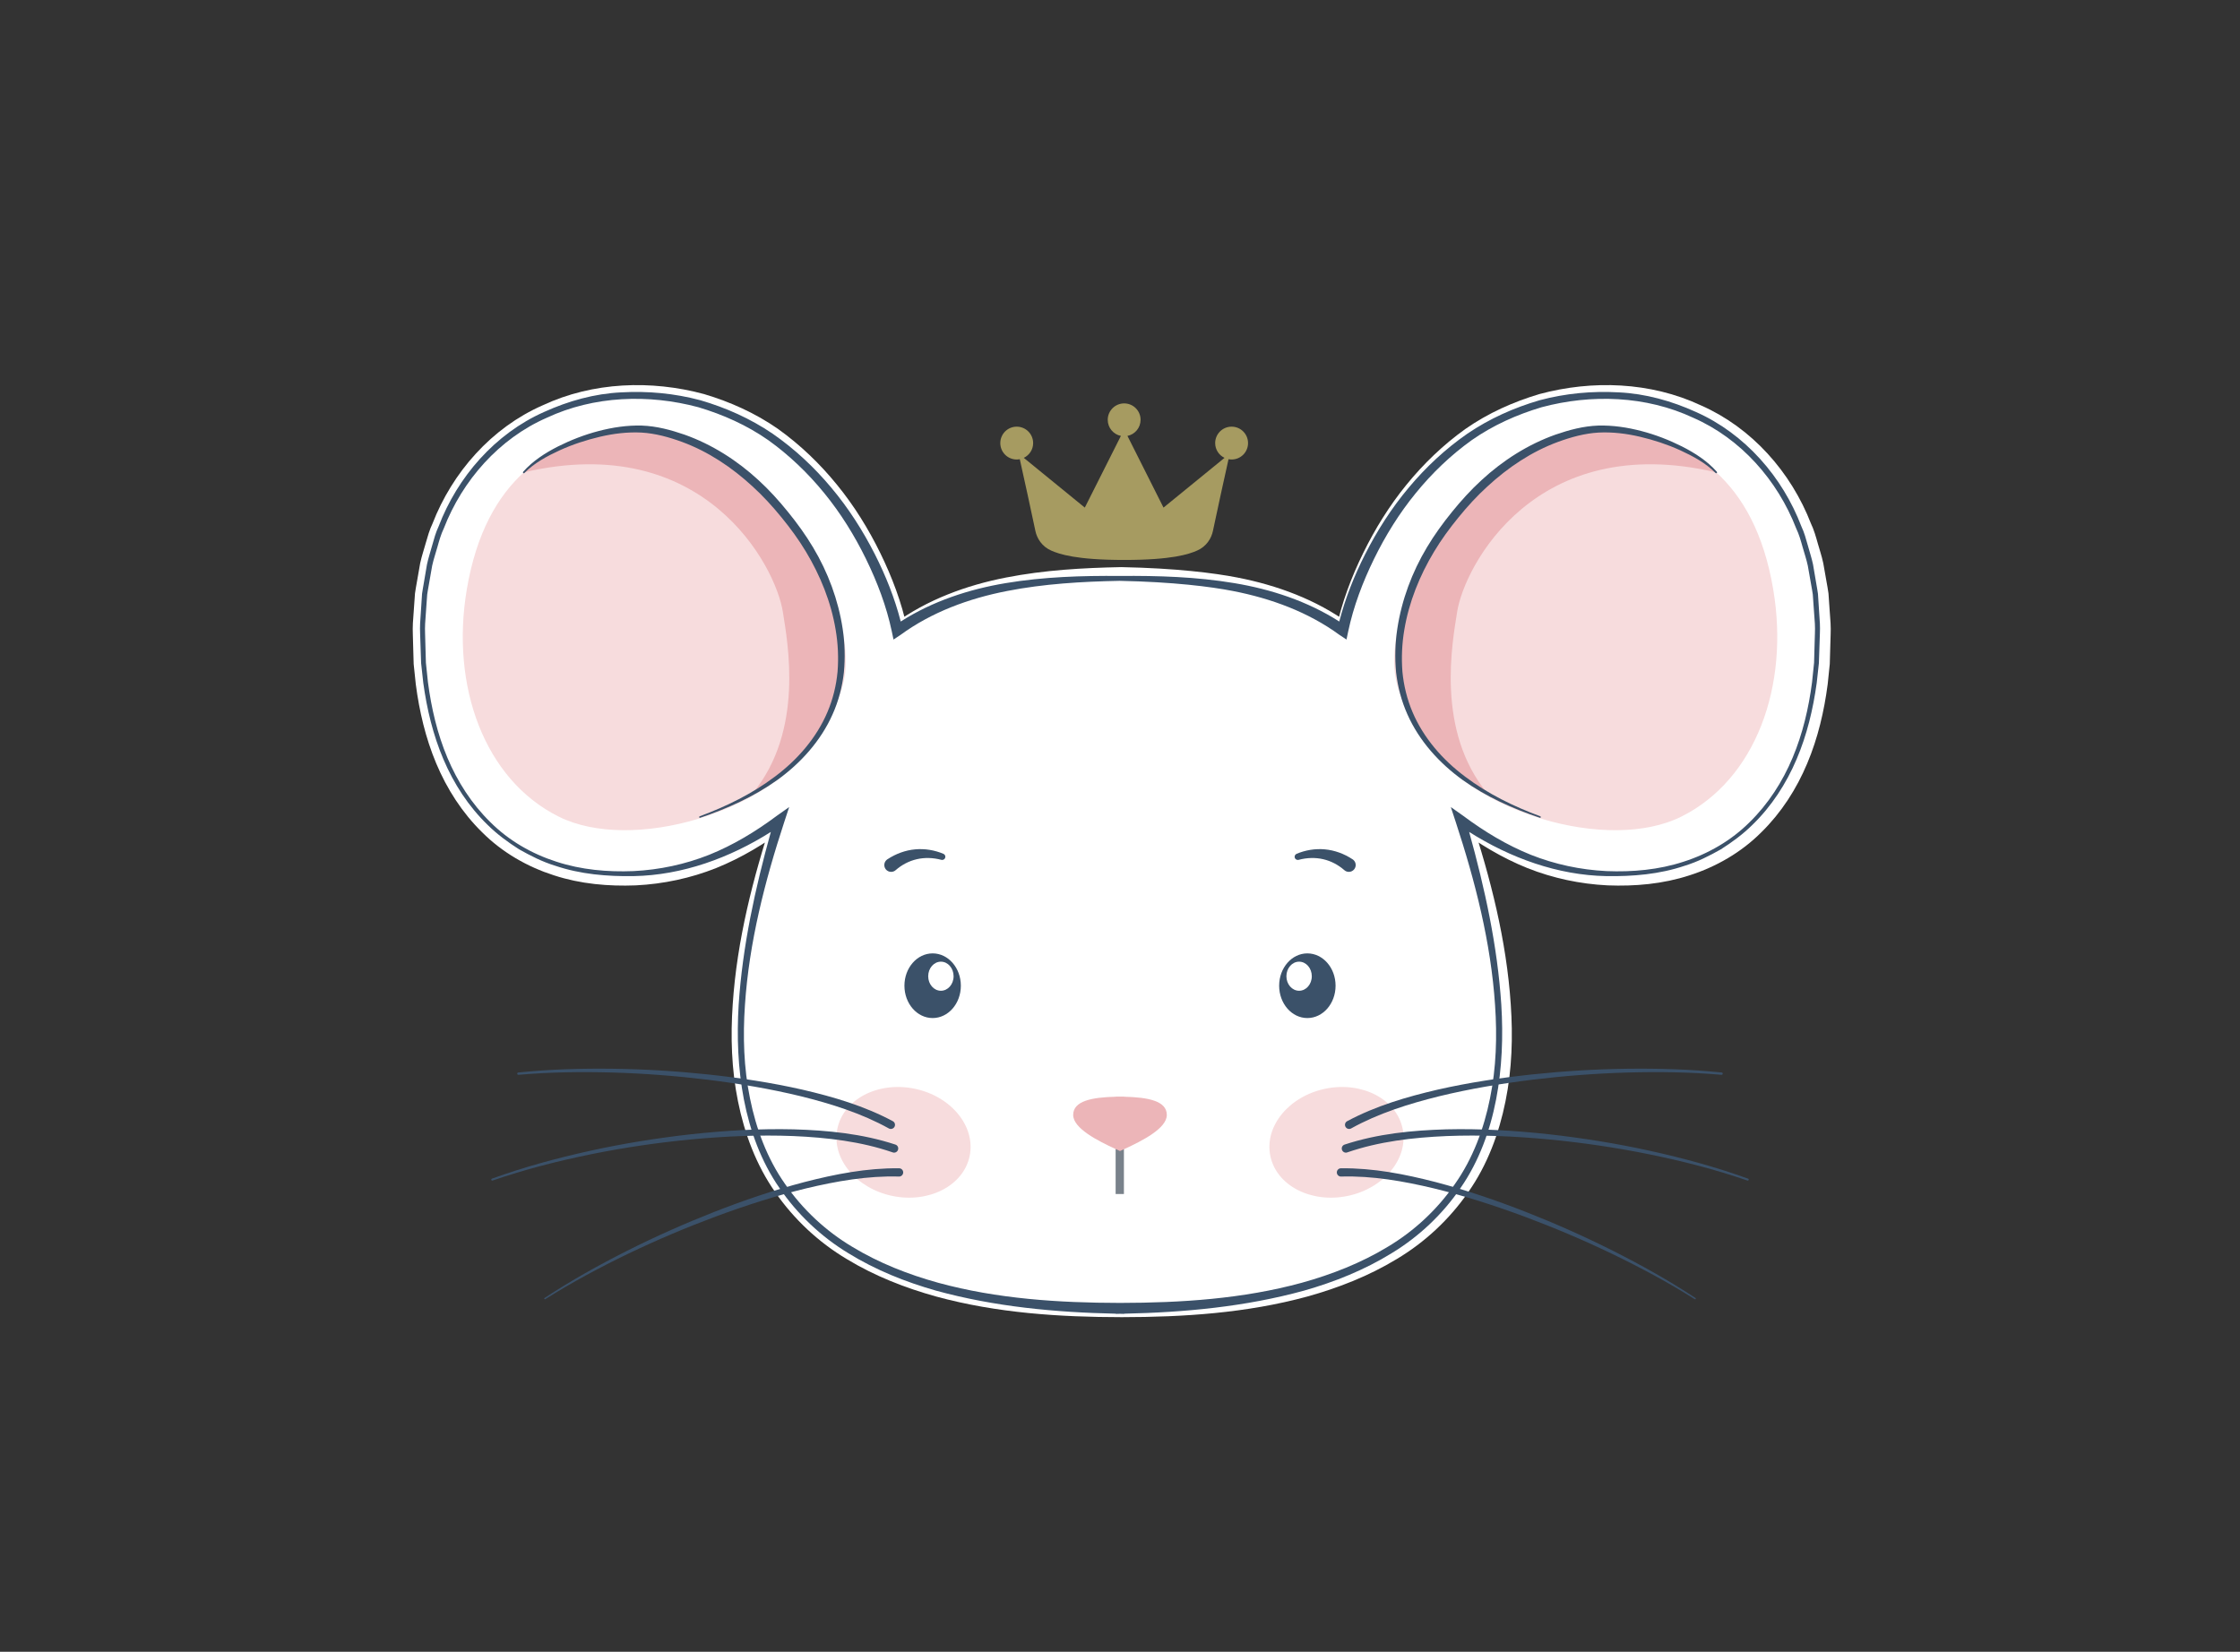 <?xml version="1.0" encoding="UTF-8"?> <svg xmlns="http://www.w3.org/2000/svg" width="80" height="59" viewBox="0 0 80 59" fill="none"><rect x="0" y="0" width="80" height="59" fill="#333333" stroke="none"/> <path d="M64.87 22.986L64.85 23.685L64.778 24.38C64.657 25.303 64.444 26.217 64.083 27.074C63.725 27.93 63.214 28.726 62.551 29.375C61.894 30.033 61.069 30.508 60.187 30.79C59.306 31.079 58.364 31.161 57.437 31.125C56.51 31.079 55.593 30.884 54.733 30.542C53.873 30.196 53.077 29.712 52.334 29.161L52.332 29.159L51.877 28.837L52.05 29.363C52.748 31.488 53.309 33.678 53.457 35.911C53.534 37.025 53.5 38.15 53.277 39.241C53.058 40.329 52.665 41.39 52.027 42.297C51.399 43.206 50.575 43.978 49.622 44.546C48.673 45.122 47.628 45.531 46.556 45.829C44.449 46.404 42.246 46.546 40.062 46.548C37.877 46.546 35.675 46.404 33.568 45.829C32.495 45.531 31.451 45.122 30.502 44.546C29.549 43.978 28.724 43.206 28.096 42.297C27.459 41.39 27.066 40.329 26.847 39.241C26.624 38.15 26.59 37.025 26.667 35.911C26.815 33.678 27.376 31.488 28.074 29.363L28.247 28.837L27.792 29.159L27.79 29.161C27.047 29.712 26.25 30.196 25.391 30.542C24.531 30.884 23.614 31.079 22.687 31.125C21.759 31.161 20.818 31.079 19.937 30.79C19.055 30.508 18.23 30.033 17.573 29.375C16.909 28.726 16.399 27.93 16.04 27.074C15.68 26.217 15.466 25.303 15.346 24.38L15.273 23.685L15.253 22.986C15.252 22.753 15.231 22.52 15.245 22.288L15.294 21.592L15.319 21.244C15.334 21.128 15.358 21.015 15.377 20.9L15.497 20.213C15.546 19.987 15.623 19.767 15.684 19.543C15.748 19.32 15.81 19.096 15.911 18.887C16.578 17.164 17.89 15.674 19.59 14.932C21.269 14.145 23.228 14.079 25.005 14.556C25.889 14.819 26.739 15.2 27.498 15.729C28.249 16.267 28.921 16.912 29.503 17.629C30.089 18.346 30.58 19.138 30.987 19.969C31.393 20.797 31.725 21.675 31.912 22.564L31.973 22.854L32.224 22.688L32.225 22.687C33.336 21.874 34.664 21.385 36.029 21.119C37.346 20.861 38.698 20.783 40.048 20.757C41.969 20.795 43.311 20.966 44.094 21.119C45.46 21.385 46.788 21.874 47.898 22.687L47.9 22.688L48.151 22.854L48.212 22.564C48.398 21.675 48.73 20.797 49.137 19.969C49.544 19.138 50.035 18.346 50.62 17.629C51.203 16.912 51.874 16.267 52.626 15.729C53.384 15.2 54.235 14.819 55.119 14.556C56.896 14.079 58.855 14.145 60.534 14.932C62.234 15.674 63.546 17.164 64.213 18.887C64.314 19.096 64.376 19.32 64.439 19.543C64.501 19.767 64.578 19.987 64.626 20.213L64.747 20.9C64.766 21.015 64.79 21.128 64.805 21.244L64.829 21.592L64.878 22.288C64.893 22.52 64.872 22.753 64.87 22.986Z" fill="white" stroke="white" stroke-miterlimit="10"></path> <path d="M40.14 41.028H39.844V42.649H40.14V41.028Z" fill="#79828B"></path> <path d="M46.691 36.364C47.248 36.364 47.699 35.847 47.699 35.209C47.699 34.571 47.248 34.054 46.691 34.054C46.135 34.054 45.684 34.571 45.684 35.209C45.684 35.847 46.135 36.364 46.691 36.364Z" fill="#3B5169"></path> <path d="M48.126 42.719C49.431 42.45 50.312 41.375 50.094 40.317C49.877 39.259 48.642 38.619 47.337 38.887C46.032 39.156 45.151 40.231 45.369 41.289C45.587 42.347 46.821 42.987 48.126 42.719Z" fill="#F7DCDD"></path> <path d="M61.49 38.309C60.362 38.193 59.228 38.16 58.096 38.175C56.963 38.19 55.831 38.26 54.703 38.379C53.576 38.5 52.453 38.669 51.344 38.921C50.238 39.178 49.135 39.501 48.114 40.047C48.041 40.085 48.014 40.175 48.053 40.247C48.091 40.319 48.181 40.346 48.253 40.308L48.254 40.307L48.26 40.304C49.228 39.767 50.311 39.427 51.4 39.157C52.492 38.891 53.606 38.705 54.725 38.567C55.844 38.431 56.97 38.343 58.099 38.31C59.227 38.278 60.357 38.293 61.482 38.391C61.504 38.393 61.524 38.376 61.526 38.354C61.529 38.331 61.512 38.312 61.49 38.309Z" fill="#3B5169"></path> <path d="M60.554 46.364C59.609 45.741 58.618 45.188 57.608 44.678C56.596 44.169 55.56 43.708 54.505 43.293C53.45 42.88 52.375 42.512 51.275 42.223C50.176 41.94 49.049 41.717 47.891 41.73C47.809 41.73 47.743 41.797 47.744 41.879C47.745 41.961 47.812 42.026 47.894 42.026H47.896L47.902 42.025C49.009 41.993 50.127 42.189 51.218 42.45C52.311 42.716 53.386 43.063 54.443 43.455C55.5 43.849 56.541 44.289 57.558 44.778C58.575 45.269 59.573 45.802 60.527 46.406C60.539 46.414 60.554 46.41 60.562 46.399C60.569 46.387 60.566 46.372 60.554 46.364Z" fill="#3B5169"></path> <path d="M62.431 42.101C61.286 41.685 60.108 41.366 58.919 41.104C57.729 40.843 56.524 40.649 55.312 40.514C54.101 40.382 52.88 40.31 51.657 40.339C50.438 40.374 49.205 40.494 48.022 40.883C47.944 40.908 47.902 40.992 47.927 41.069C47.953 41.147 48.036 41.189 48.114 41.164L48.116 41.163L48.121 41.161C49.248 40.772 50.461 40.631 51.666 40.579C52.873 40.531 54.087 40.584 55.294 40.697C56.501 40.812 57.703 40.987 58.892 41.229C60.081 41.471 61.26 41.771 62.407 42.168C62.426 42.175 62.446 42.165 62.453 42.147C62.459 42.128 62.45 42.108 62.431 42.101Z" fill="#3B5169"></path> <path d="M57.772 15.378C54.039 14.926 50.879 19.059 50.129 21.65C49.391 24.198 49.95 24.897 50.958 26.508C52.501 28.974 57.413 30.486 60.053 29.166C62.693 27.846 63.916 24.521 63.329 21.05C62.658 17.078 60.335 15.689 57.772 15.378Z" fill="#F7DCDD"></path> <path d="M46.397 35.389C46.647 35.389 46.85 35.157 46.85 34.87C46.85 34.583 46.647 34.35 46.397 34.35C46.146 34.35 45.943 34.583 45.943 34.87C45.943 35.157 46.146 35.389 46.397 35.389Z" fill="white"></path> <path d="M48.305 30.693C48.009 30.496 47.664 30.369 47.314 30.338C46.965 30.306 46.616 30.367 46.306 30.498C46.248 30.523 46.221 30.59 46.245 30.647C46.268 30.7 46.326 30.727 46.38 30.713C46.673 30.634 46.978 30.625 47.26 30.691C47.543 30.756 47.799 30.895 48.013 31.082C48.114 31.171 48.268 31.16 48.357 31.059C48.446 30.958 48.436 30.803 48.335 30.715C48.327 30.707 48.318 30.701 48.309 30.695L48.305 30.693Z" fill="#3B5169"></path> <path d="M61.293 16.872C55.782 12.379 50.877 19.059 50.127 21.65C49.39 24.198 50.371 26.721 53.134 28.353C51.261 26.105 51.875 22.932 52.039 21.865C52.292 20.222 54.837 15.357 61.293 16.872Z" fill="#ECB5B8"></path> <path d="M55.012 29.158C54.059 28.805 53.136 28.354 52.33 27.744C51.522 27.142 50.839 26.358 50.448 25.436C50.252 24.976 50.133 24.486 50.086 23.991C50.048 23.493 50.07 22.989 50.154 22.496C50.319 21.506 50.701 20.561 51.218 19.703C51.475 19.274 51.774 18.866 52.093 18.476C52.411 18.086 52.75 17.713 53.122 17.376C53.858 16.697 54.703 16.129 55.643 15.784C56.11 15.613 56.603 15.478 57.09 15.451C57.583 15.425 58.086 15.486 58.574 15.601C59.063 15.717 59.545 15.873 60.004 16.082C60.461 16.292 60.914 16.535 61.269 16.893L61.27 16.894C61.283 16.907 61.302 16.907 61.315 16.895C61.326 16.883 61.327 16.864 61.316 16.852C60.971 16.462 60.528 16.179 60.069 15.946C59.609 15.716 59.125 15.527 58.624 15.397C58.124 15.266 57.606 15.187 57.079 15.201C56.545 15.22 56.041 15.357 55.55 15.526C54.568 15.875 53.674 16.447 52.913 17.149C52.53 17.499 52.182 17.884 51.857 18.285C51.532 18.685 51.228 19.104 50.962 19.55C50.429 20.439 50.06 21.43 49.904 22.457C49.826 22.97 49.811 23.494 49.86 24.012C49.918 24.53 50.052 25.041 50.264 25.515C50.688 26.47 51.408 27.263 52.242 27.863C53.082 28.461 54.028 28.884 54.995 29.21C55.009 29.215 55.024 29.207 55.029 29.193C55.034 29.179 55.026 29.163 55.012 29.158Z" fill="#3B5169"></path> <path d="M64.996 22.273L64.95 21.566L64.927 21.212C64.912 21.095 64.889 20.979 64.87 20.862L64.751 20.162C64.703 19.931 64.625 19.706 64.564 19.477C64.5 19.249 64.438 19.02 64.336 18.805C63.664 17.037 62.318 15.49 60.568 14.715C59.704 14.322 58.768 14.06 57.816 14.015C56.866 13.961 55.91 14.049 54.988 14.296C54.074 14.561 53.195 14.954 52.406 15.491C51.623 16.034 50.922 16.688 50.312 17.418C49.7 18.146 49.184 18.952 48.754 19.799C48.367 20.563 48.048 21.359 47.831 22.2C46.693 21.472 45.392 21.047 44.084 20.829C42.729 20.602 41.361 20.561 40 20.572C38.639 20.561 37.271 20.602 35.916 20.829C34.608 21.047 33.307 21.472 32.169 22.2C31.952 21.359 31.633 20.563 31.246 19.799C30.816 18.952 30.3 18.146 29.688 17.418C29.078 16.688 28.377 16.034 27.594 15.491C26.805 14.954 25.926 14.561 25.012 14.296C24.09 14.049 23.134 13.961 22.184 14.015C21.232 14.06 20.296 14.322 19.432 14.715C17.682 15.49 16.336 17.037 15.664 18.805C15.562 19.02 15.5 19.249 15.436 19.477C15.375 19.706 15.297 19.931 15.249 20.162L15.13 20.862C15.111 20.979 15.088 21.095 15.073 21.212L15.05 21.566L15.004 22.273C14.991 22.509 15.013 22.745 15.016 22.981L15.04 23.688L15.117 24.392C15.245 25.326 15.466 26.253 15.838 27.124C16.207 27.994 16.733 28.804 17.415 29.464C17.753 29.798 18.136 30.08 18.536 30.335C18.948 30.568 19.374 30.784 19.828 30.923C20.73 31.229 21.687 31.309 22.631 31.294C24.372 31.262 26.062 30.644 27.53 29.716C26.97 31.734 26.519 33.79 26.381 35.887C26.312 37.016 26.353 38.157 26.568 39.274C26.783 40.387 27.18 41.483 27.832 42.425C28.474 43.369 29.324 44.174 30.299 44.764C31.271 45.364 32.337 45.789 33.427 46.1C35.523 46.676 37.692 46.878 39.852 46.924V46.931C39.901 46.93 39.951 46.928 40 46.927C40.049 46.928 40.099 46.93 40.148 46.931V46.924C42.308 46.878 44.477 46.676 46.573 46.1C47.663 45.789 48.729 45.364 49.7 44.764C50.676 44.174 51.526 43.369 52.168 42.425C52.82 41.483 53.217 40.387 53.432 39.274C53.647 38.157 53.688 37.016 53.618 35.887C53.481 33.79 53.03 31.734 52.47 29.716C53.938 30.644 55.629 31.262 57.369 31.294C58.313 31.309 59.27 31.229 60.172 30.923C60.626 30.784 61.052 30.568 61.464 30.335C61.864 30.08 62.248 29.798 62.585 29.464C63.267 28.804 63.792 27.994 64.162 27.124C64.534 26.253 64.755 25.326 64.883 24.392L64.96 23.688L64.984 22.981C64.987 22.745 65.009 22.509 64.996 22.273ZM64.808 22.977L64.788 23.675L64.716 24.37C64.596 25.293 64.382 26.207 64.022 27.064C63.663 27.92 63.152 28.716 62.489 29.365C61.832 30.023 61.007 30.498 60.125 30.78C59.244 31.069 58.302 31.152 57.375 31.115C56.448 31.069 55.531 30.874 54.671 30.532C53.812 30.186 53.015 29.703 52.272 29.151L52.27 29.149L51.815 28.827L51.988 29.353C52.686 31.478 53.247 33.668 53.395 35.901C53.472 37.015 53.438 38.141 53.215 39.231C52.996 40.319 52.603 41.38 51.965 42.287C51.337 43.196 50.513 43.969 49.56 44.536C48.611 45.112 47.566 45.521 46.494 45.819C44.387 46.395 42.184 46.536 40 46.539C37.816 46.536 35.613 46.395 33.506 45.819C32.433 45.521 31.389 45.112 30.44 44.536C29.487 43.969 28.663 43.196 28.035 42.287C27.397 41.38 27.004 40.319 26.785 39.231C26.562 38.141 26.528 37.015 26.605 35.901C26.753 33.668 27.314 31.478 28.012 29.353L28.185 28.827L27.73 29.149L27.728 29.151C26.985 29.703 26.188 30.186 25.329 30.532C24.469 30.874 23.552 31.069 22.625 31.115C21.698 31.152 20.756 31.069 19.875 30.78C18.993 30.498 18.168 30.023 17.511 29.365C16.848 28.716 16.337 27.92 15.978 27.064C15.618 26.207 15.405 25.293 15.284 24.37L15.211 23.675L15.191 22.977C15.19 22.744 15.169 22.51 15.183 22.278L15.232 21.582L15.257 21.234C15.272 21.119 15.296 21.005 15.315 20.89L15.435 20.204C15.484 19.977 15.561 19.757 15.623 19.534C15.686 19.31 15.748 19.087 15.849 18.877C16.516 17.154 17.828 15.665 19.528 14.922C21.207 14.136 23.166 14.069 24.943 14.546C25.827 14.809 26.678 15.19 27.436 15.72C28.187 16.258 28.859 16.902 29.442 17.619C30.027 18.336 30.518 19.128 30.925 19.959C31.331 20.788 31.663 21.665 31.85 22.554L31.911 22.844L32.162 22.678L32.163 22.677C33.274 21.864 34.602 21.375 35.967 21.11C37.284 20.852 38.636 20.773 39.986 20.747C41.907 20.785 43.249 20.956 44.033 21.11C45.398 21.375 46.726 21.864 47.837 22.677L47.838 22.678L48.089 22.844L48.15 22.554C48.337 21.665 48.669 20.788 49.075 19.959C49.482 19.128 49.973 18.336 50.559 17.619C51.141 16.902 51.813 16.258 52.564 15.72C53.322 15.19 54.173 14.809 55.057 14.546C56.834 14.069 58.793 14.136 60.472 14.922C62.172 15.665 63.484 17.154 64.151 18.877C64.252 19.087 64.314 19.31 64.377 19.534C64.439 19.757 64.516 19.977 64.564 20.204L64.685 20.89C64.704 21.005 64.728 21.119 64.743 21.234L64.767 21.582L64.817 22.278C64.831 22.51 64.81 22.744 64.808 22.977Z" fill="#3B5169"></path> <path d="M33.309 36.364C33.865 36.364 34.316 35.847 34.316 35.209C34.316 34.571 33.865 34.054 33.309 34.054C32.752 34.054 32.301 34.571 32.301 35.209C32.301 35.847 32.752 36.364 33.309 36.364Z" fill="#3B5169"></path> <path d="M34.631 41.289C34.849 40.231 33.968 39.156 32.663 38.887C31.358 38.619 30.124 39.259 29.906 40.317C29.688 41.375 30.57 42.45 31.875 42.719C33.179 42.987 34.414 42.347 34.631 41.289Z" fill="#F7DCDD"></path> <path d="M18.509 38.309C19.637 38.193 20.771 38.16 21.904 38.175C23.036 38.19 24.169 38.26 25.296 38.379C26.423 38.5 27.547 38.669 28.656 38.921C29.762 39.178 30.864 39.501 31.886 40.047C31.958 40.085 31.985 40.175 31.947 40.247C31.908 40.319 31.818 40.346 31.746 40.308L31.745 40.307L31.739 40.304C30.771 39.767 29.688 39.427 28.6 39.157C27.507 38.891 26.393 38.705 25.274 38.567C24.155 38.431 23.029 38.343 21.901 38.31C20.773 38.278 19.642 38.293 18.517 38.391C18.495 38.393 18.475 38.376 18.473 38.354C18.471 38.331 18.487 38.312 18.509 38.309Z" fill="#3B5169"></path> <path d="M19.447 46.364C20.392 45.741 21.383 45.188 22.394 44.678C23.405 44.169 24.442 43.708 25.496 43.293C26.552 42.88 27.626 42.512 28.726 42.223C29.825 41.94 30.952 41.717 32.111 41.73C32.192 41.73 32.258 41.797 32.257 41.879C32.256 41.961 32.189 42.026 32.107 42.026H32.105L32.099 42.025C30.992 41.993 29.874 42.189 28.783 42.45C27.69 42.716 26.616 43.063 25.558 43.455C24.501 43.849 23.461 44.289 22.443 44.778C21.426 45.269 20.429 45.802 19.474 46.406C19.462 46.414 19.447 46.41 19.439 46.399C19.432 46.387 19.435 46.372 19.447 46.364Z" fill="#3B5169"></path> <path d="M17.568 42.101C18.713 41.685 19.892 41.366 21.081 41.104C22.271 40.843 23.476 40.649 24.687 40.514C25.899 40.382 27.12 40.31 28.342 40.339C29.562 40.374 30.795 40.494 31.978 40.883C32.056 40.908 32.098 40.992 32.072 41.069C32.047 41.147 31.963 41.189 31.886 41.164L31.884 41.163L31.878 41.161C30.752 40.772 29.538 40.631 28.334 40.579C27.126 40.531 25.913 40.584 24.706 40.697C23.499 40.812 22.297 40.987 21.107 41.229C19.919 41.471 18.74 41.771 17.592 42.168C17.574 42.175 17.553 42.165 17.547 42.147C17.54 42.128 17.55 42.108 17.568 42.101Z" fill="#3B5169"></path> <path d="M22.229 15.378C25.962 14.926 29.122 19.059 29.872 21.65C30.61 24.198 30.051 24.897 29.043 26.508C27.5 28.974 22.588 30.486 19.948 29.166C17.308 27.846 16.085 24.521 16.672 21.05C17.343 17.078 19.666 15.689 22.229 15.378Z" fill="#F7DCDD"></path> <path d="M33.604 35.389C33.854 35.389 34.057 35.157 34.057 34.87C34.057 34.583 33.854 34.35 33.604 34.35C33.353 34.35 33.15 34.583 33.15 34.87C33.15 35.157 33.353 35.389 33.604 35.389Z" fill="white"></path> <path d="M43.986 15.24C43.662 15.24 43.399 15.502 43.399 15.827C43.399 16.06 43.536 16.26 43.733 16.354L41.554 18.131L40.266 15.57C40.534 15.516 40.735 15.279 40.735 14.995C40.735 14.671 40.473 14.409 40.149 14.409C39.825 14.409 39.562 14.671 39.562 14.995C39.562 15.279 39.764 15.516 40.032 15.57L38.743 18.131L36.564 16.354C36.761 16.259 36.898 16.06 36.898 15.827C36.898 15.502 36.635 15.24 36.311 15.24C35.987 15.24 35.725 15.502 35.725 15.827C35.725 16.151 35.987 16.413 36.311 16.413C36.349 16.413 36.386 16.409 36.421 16.402C36.54 16.938 36.863 18.402 36.978 18.963C37.032 19.226 37.208 19.52 37.545 19.667C37.834 19.793 38.43 20.001 40.149 20.001C41.867 20.001 42.464 19.793 42.752 19.667C43.09 19.52 43.265 19.226 43.319 18.963C43.434 18.402 43.757 16.938 43.876 16.402C43.912 16.409 43.948 16.413 43.986 16.413C44.31 16.413 44.573 16.151 44.573 15.827C44.573 15.502 44.31 15.24 43.986 15.24Z" fill="#A69B61"></path> <path d="M31.694 30.693C31.991 30.496 32.336 30.369 32.685 30.338C33.035 30.306 33.384 30.367 33.694 30.498C33.752 30.523 33.779 30.59 33.754 30.647C33.732 30.7 33.673 30.727 33.62 30.713C33.327 30.634 33.022 30.625 32.74 30.691C32.457 30.756 32.2 30.895 31.987 31.082C31.886 31.171 31.731 31.16 31.642 31.059C31.554 30.958 31.564 30.803 31.665 30.715C31.673 30.707 31.682 30.701 31.69 30.695L31.694 30.693Z" fill="#3B5169"></path> <path d="M41.672 39.825C41.672 39.325 41.012 39.195 40.148 39.174V39.17C40.098 39.17 40.049 39.17 40 39.171C39.951 39.17 39.902 39.17 39.852 39.17V39.174C38.988 39.195 38.328 39.325 38.328 39.825C38.328 40.303 39.199 40.746 39.852 41.046L40 41.114L40.148 41.046C40.801 40.746 41.672 40.303 41.672 39.825Z" fill="#ECB5B8"></path> <path d="M18.707 16.872C24.218 12.379 29.122 19.059 29.872 21.65C30.61 24.198 29.629 26.721 26.866 28.353C28.739 26.105 28.125 22.932 27.961 21.865C27.708 20.222 25.163 15.357 18.707 16.872Z" fill="#ECB5B8"></path> <path d="M24.987 29.158C25.94 28.805 26.863 28.354 27.67 27.744C28.478 27.142 29.16 26.358 29.551 25.436C29.747 24.976 29.867 24.486 29.913 23.991C29.952 23.493 29.929 22.989 29.845 22.496C29.681 21.506 29.298 20.561 28.782 19.703C28.524 19.274 28.226 18.866 27.907 18.476C27.589 18.086 27.249 17.713 26.878 17.376C26.142 16.697 25.296 16.129 24.356 15.784C23.889 15.613 23.396 15.478 22.91 15.451C22.417 15.425 21.914 15.486 21.425 15.601C20.936 15.717 20.454 15.873 19.995 16.082C19.538 16.292 19.085 16.535 18.73 16.893L18.729 16.894C18.717 16.907 18.697 16.907 18.685 16.895C18.673 16.883 18.673 16.864 18.684 16.852C19.029 16.462 19.472 16.179 19.93 15.946C20.391 15.716 20.874 15.527 21.375 15.397C21.875 15.266 22.394 15.187 22.92 15.201C23.454 15.22 23.958 15.357 24.449 15.526C25.431 15.875 26.326 16.447 27.087 17.149C27.47 17.499 27.818 17.884 28.142 18.285C28.467 18.685 28.771 19.104 29.037 19.55C29.57 20.439 29.939 21.43 30.095 22.457C30.173 22.97 30.188 23.494 30.139 24.012C30.082 24.53 29.948 25.041 29.735 25.515C29.311 26.47 28.591 27.263 27.757 27.863C26.917 28.461 25.972 28.884 25.005 29.21C24.991 29.215 24.975 29.207 24.97 29.193C24.966 29.179 24.973 29.163 24.987 29.158Z" fill="#3B5169"></path> </svg> 